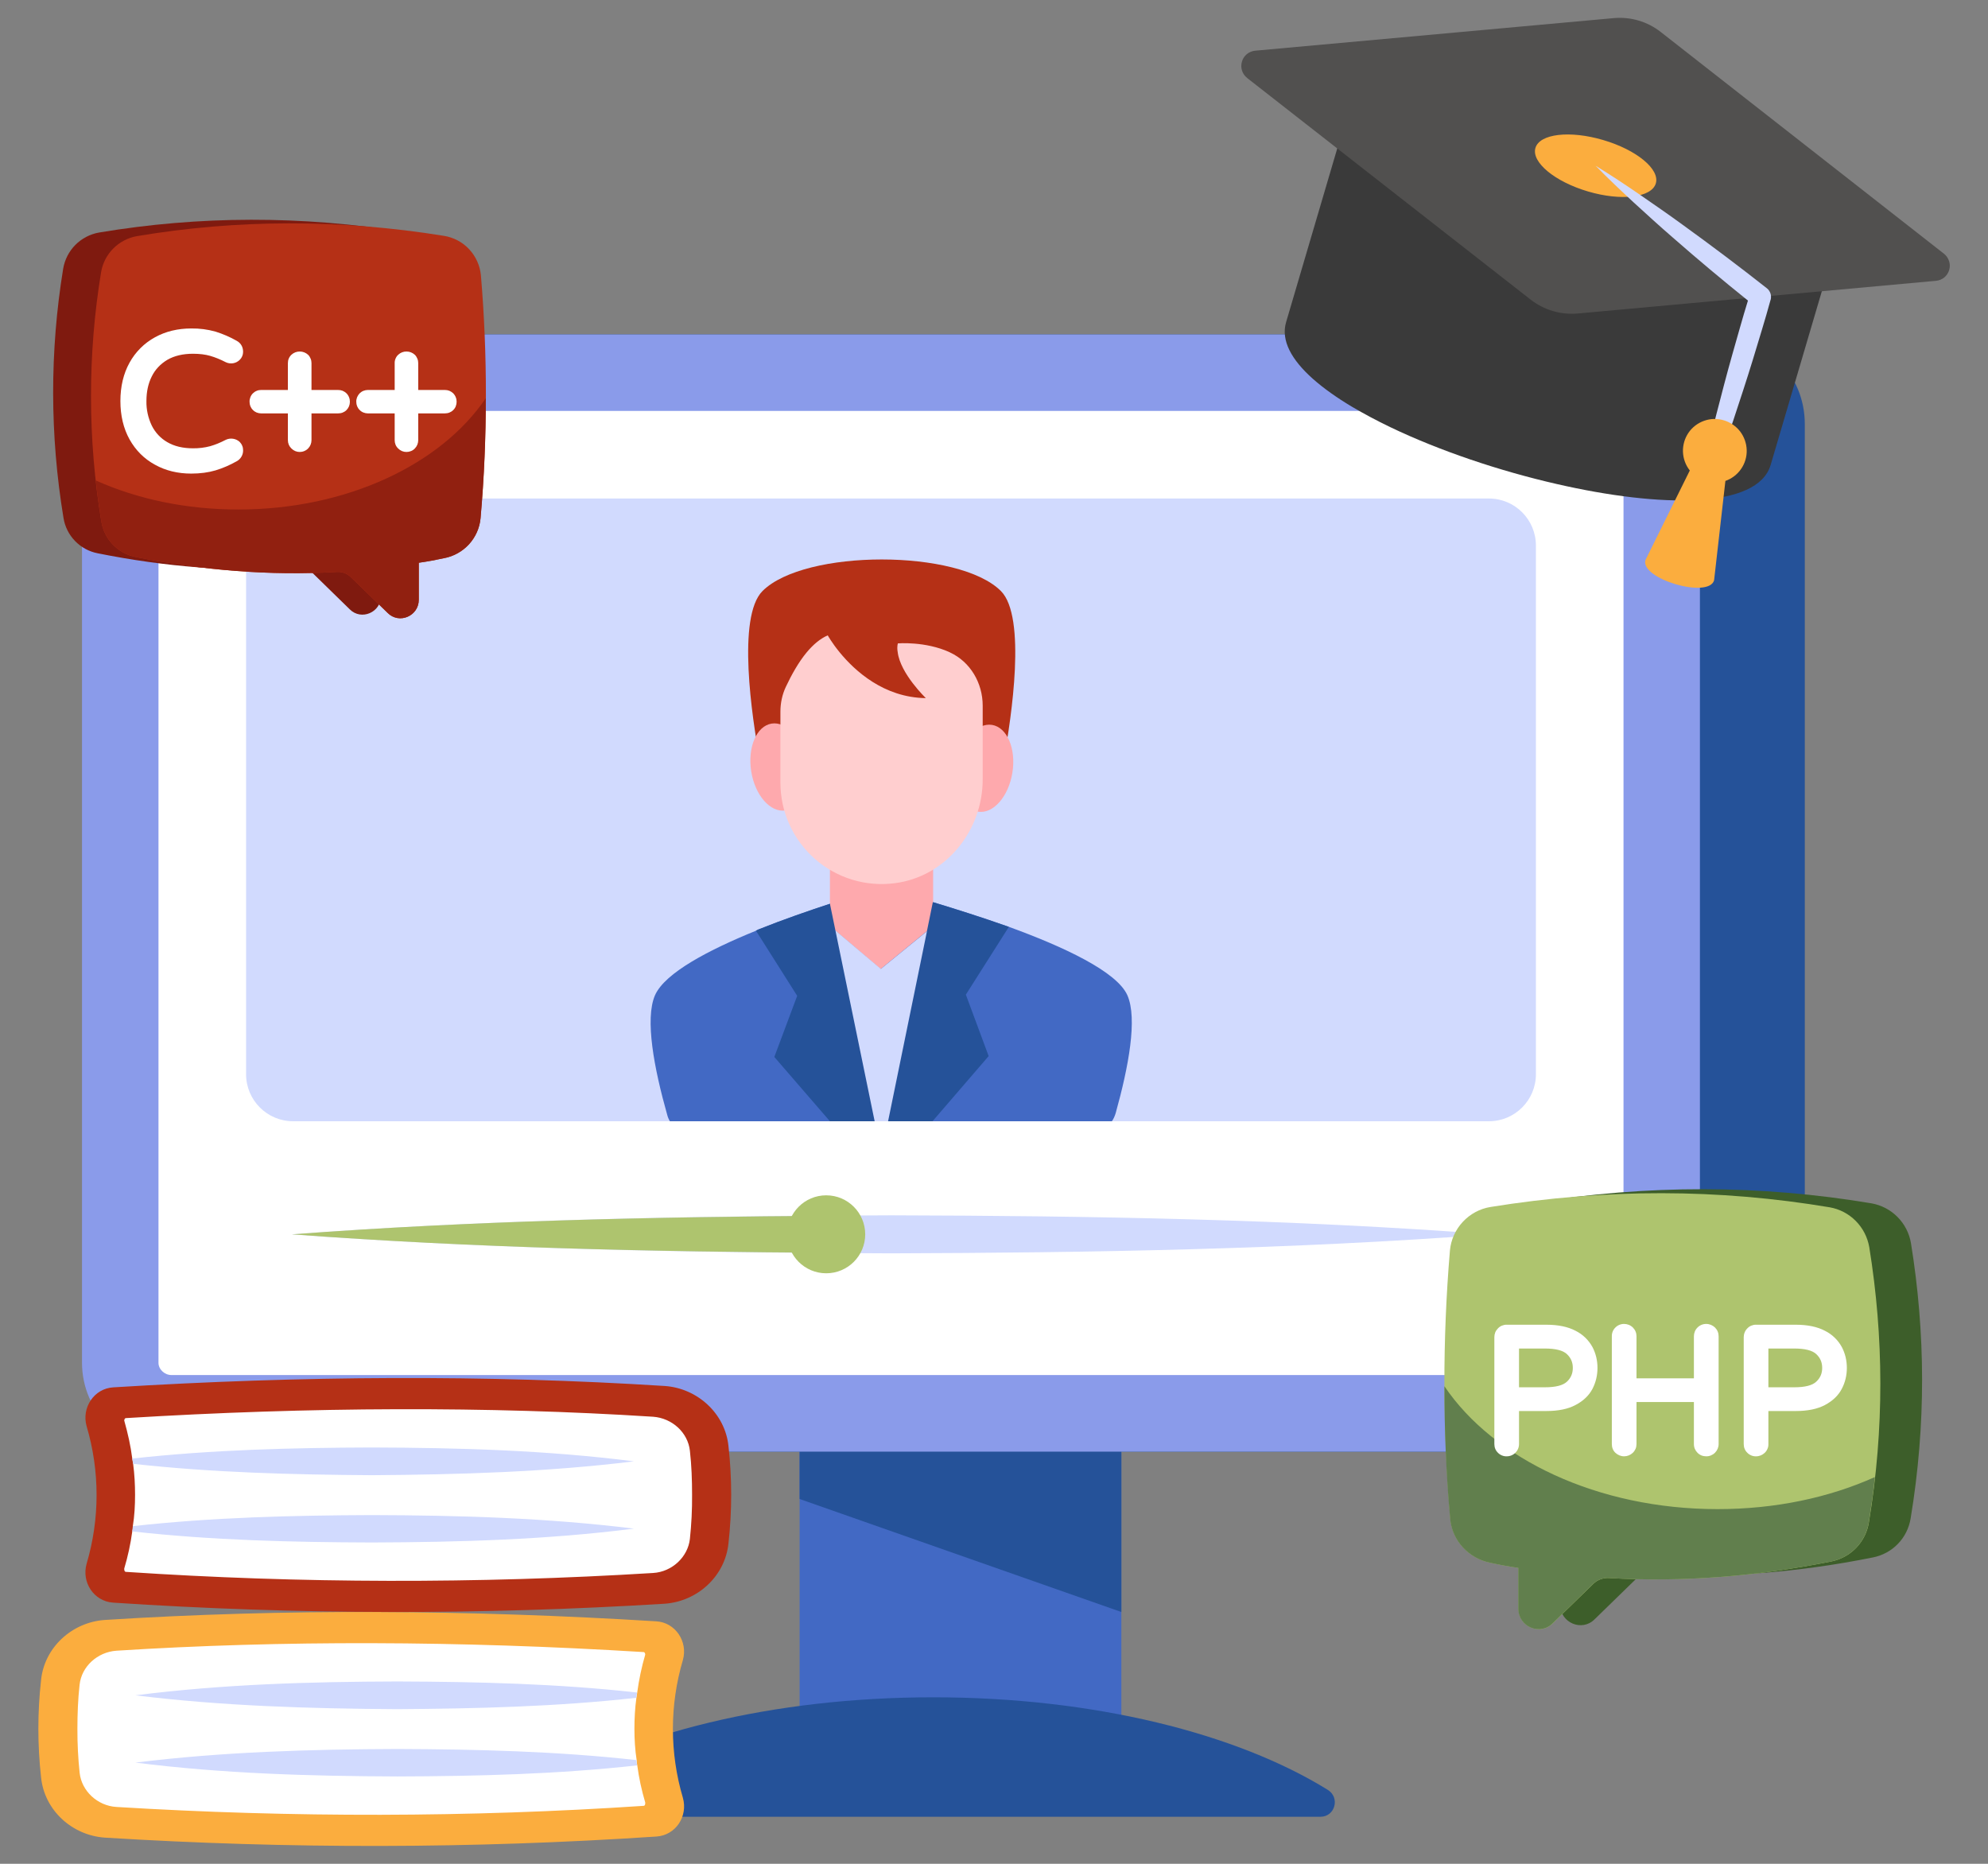 <svg width="32" height="30" viewBox="0 0 32 30" fill="none" xmlns="http://www.w3.org/2000/svg">
<rect x="0" y="0" width="32" height="30" fill="#808080" stroke="none"/>
<g id="Group">
<path id="Vector" d="M12.871 22.857H18.05V28.038H12.871V22.857Z" fill="#4269C4"/>
<path id="Vector_2" d="M18.05 25.947V22.857H12.871V24.128L18.05 25.947Z" fill="#255299"/>
<path id="Vector_3" d="M29.051 6.824V21.935C29.051 22.726 28.411 23.366 27.62 23.366H4.444C3.658 23.366 3.004 22.726 3.004 21.935V6.824C3.004 6.024 3.658 5.384 4.444 5.384H27.62C28.411 5.384 29.051 6.024 29.051 6.824Z" fill="#255299"/>
<path id="Vector_4" d="M27.363 6.824V21.935C27.363 22.726 26.723 23.366 25.937 23.366H2.76C1.97 23.366 1.32 22.726 1.32 21.935V6.824C1.32 6.024 1.97 5.384 2.76 5.384H25.937C26.723 5.384 27.363 6.024 27.363 6.824Z" fill="#8A9BEA"/>
<path id="Vector_5" d="M2.76 22.133C2.649 22.133 2.551 22.041 2.551 21.936V6.824C2.551 6.768 2.574 6.715 2.613 6.676C2.652 6.637 2.705 6.615 2.76 6.614H25.936C26.046 6.614 26.133 6.706 26.133 6.824V21.936C26.133 21.988 26.112 22.038 26.075 22.075C26.038 22.112 25.988 22.133 25.935 22.133L2.76 22.133Z" fill="white"/>
<path id="Vector_6" d="M24.723 8.782V17.29C24.723 17.709 24.384 18.048 23.966 18.048H4.719C4.3 18.048 3.961 17.709 3.961 17.29V8.782C3.961 8.363 4.3 8.024 4.719 8.024H23.966C24.384 8.024 24.723 8.363 24.723 8.782Z" fill="#D1DAFE"/>
<path id="Vector_7" d="M21.254 29.243C21.49 29.243 21.574 28.935 21.373 28.81C19.912 27.904 17.613 27.32 15.022 27.32C12.431 27.32 10.133 27.904 8.672 28.81C8.471 28.935 8.554 29.243 8.791 29.243H21.254Z" fill="#255299"/>
<path id="Vector_8" d="M1.691 29.579C1.16 29.544 0.714 29.138 0.661 28.608C0.603 28.087 0.603 27.562 0.661 27.042C0.714 26.516 1.16 26.111 1.687 26.075C4.567 25.892 7.527 25.91 10.564 26.097C10.871 26.115 11.077 26.423 10.992 26.721C10.778 27.445 10.778 28.214 10.992 28.937C11.077 29.236 10.876 29.54 10.568 29.561C7.607 29.758 4.651 29.762 1.691 29.579Z" fill="#FBAD3E"/>
<path id="Vector_9" d="M1.875 29.085C1.567 29.067 1.313 28.826 1.282 28.536C1.257 28.301 1.245 28.064 1.246 27.827C1.246 27.591 1.255 27.354 1.281 27.118C1.313 26.824 1.567 26.592 1.874 26.57C4.532 26.401 7.385 26.409 10.359 26.592C10.377 26.592 10.386 26.615 10.386 26.633C10.328 26.832 10.285 27.036 10.257 27.243C10.252 27.27 10.248 27.297 10.244 27.328C10.221 27.493 10.212 27.662 10.212 27.827C10.212 27.997 10.222 28.166 10.248 28.331C10.248 28.362 10.253 28.389 10.258 28.416C10.284 28.616 10.328 28.817 10.386 29.013V29.026C10.386 29.04 10.382 29.067 10.36 29.067C7.555 29.254 4.702 29.258 1.875 29.085Z" fill="white"/>
<path id="Vector_10" d="M6.398 27.511C4.993 27.502 3.584 27.462 2.18 27.288C3.584 27.109 4.993 27.069 6.398 27.065C7.687 27.07 8.97 27.1 10.255 27.243C10.25 27.27 10.245 27.297 10.241 27.328C8.961 27.471 7.681 27.502 6.398 27.511ZM6.398 28.594C4.993 28.589 3.584 28.549 2.18 28.371C3.584 28.197 4.993 28.157 6.398 28.152C7.682 28.157 8.966 28.188 10.246 28.331C10.246 28.362 10.25 28.389 10.255 28.416C8.97 28.558 7.687 28.59 6.398 28.594Z" fill="#D1DAFE"/>
<path id="Vector_11" d="M10.696 25.814C11.226 25.778 11.672 25.372 11.726 24.841C11.784 24.321 11.784 23.797 11.726 23.277C11.672 22.751 11.226 22.345 10.7 22.309C7.82 22.126 4.859 22.144 1.823 22.331C1.515 22.349 1.31 22.657 1.394 22.956C1.608 23.679 1.608 24.448 1.394 25.171C1.31 25.47 1.511 25.774 1.818 25.796C4.779 25.992 7.735 25.996 10.696 25.814Z" fill="#B53016"/>
<path id="Vector_12" d="M10.512 25.319C10.819 25.301 11.073 25.06 11.105 24.77C11.13 24.535 11.142 24.298 11.14 24.061C11.14 23.825 11.132 23.589 11.105 23.352C11.073 23.058 10.819 22.826 10.512 22.804C7.855 22.634 5.001 22.644 2.027 22.826C2.009 22.826 2 22.849 2 22.866C2.058 23.072 2.103 23.272 2.129 23.477C2.134 23.504 2.139 23.531 2.143 23.562C2.165 23.727 2.174 23.896 2.174 24.061C2.174 24.231 2.165 24.4 2.138 24.565C2.138 24.596 2.134 24.623 2.129 24.65C2.102 24.852 2.058 25.052 2 25.247V25.261C2 25.274 2.005 25.301 2.027 25.301C4.832 25.488 7.685 25.493 10.512 25.319Z" fill="white"/>
<path id="Vector_13" d="M5.986 23.745C7.391 23.735 8.799 23.695 10.204 23.522C8.799 23.343 7.391 23.303 5.986 23.299C4.698 23.303 3.414 23.335 2.129 23.477C2.134 23.504 2.139 23.531 2.143 23.562C3.423 23.704 4.702 23.736 5.986 23.745ZM5.986 24.828C7.391 24.823 8.799 24.784 10.204 24.605C8.799 24.431 7.391 24.391 5.986 24.387C4.702 24.392 3.418 24.423 2.138 24.565C2.138 24.596 2.134 24.623 2.129 24.65C3.414 24.793 4.697 24.824 5.986 24.828Z" fill="#D1DAFE"/>
<path id="Vector_14" d="M21.75 1.626L20.702 5.185C20.615 5.479 20.788 5.791 21.134 6.099C21.305 6.25 21.517 6.401 21.762 6.547C21.952 6.659 22.159 6.77 22.382 6.877C23.167 7.253 24.13 7.579 25.059 7.791C26.732 8.175 28.292 8.195 28.502 7.482L29.551 3.922L21.75 1.626Z" fill="#3A3A3A"/>
<path id="Vector_15" d="M20.074 1.255L24.637 4.822C24.854 4.991 25.126 5.071 25.399 5.046L31.162 4.52C31.211 4.516 31.258 4.497 31.296 4.466C31.334 4.435 31.361 4.393 31.375 4.346C31.389 4.299 31.389 4.248 31.373 4.202C31.358 4.155 31.329 4.114 31.291 4.084L26.735 0.517C26.519 0.346 26.245 0.266 25.971 0.292L20.203 0.816C20.154 0.821 20.108 0.84 20.07 0.871C20.032 0.903 20.004 0.944 19.991 0.992C19.977 1.039 19.977 1.089 19.992 1.136C20.007 1.183 20.036 1.224 20.074 1.254V1.255Z" fill="#51504F"/>
<path id="Vector_16" d="M24.715 2.382C24.648 2.611 25.028 2.925 25.562 3.082C26.097 3.24 26.586 3.181 26.653 2.952C26.721 2.723 26.341 2.411 25.806 2.254C25.271 2.096 24.782 2.152 24.715 2.382Z" fill="#FBAD3E"/>
<path id="Vector_17" d="M25.684 2.668C25.883 2.872 26.088 3.065 26.296 3.258C26.505 3.449 26.714 3.64 26.928 3.825C27.323 4.171 27.726 4.509 28.136 4.838C28.047 5.125 27.969 5.411 27.886 5.7C27.794 6.025 27.709 6.352 27.625 6.679C27.459 7.334 27.306 7.992 27.192 8.662C27.459 8.037 27.685 7.4 27.902 6.761C28.008 6.44 28.114 6.119 28.213 5.796C28.31 5.473 28.411 5.153 28.5 4.827L28.502 4.823C28.51 4.79 28.509 4.756 28.499 4.724C28.488 4.692 28.469 4.663 28.443 4.642C27.999 4.292 27.547 3.952 27.089 3.621C26.861 3.454 26.628 3.294 26.395 3.133C26.162 2.973 25.926 2.816 25.684 2.668Z" fill="#D1DAFE"/>
<path id="Vector_18" d="M26.486 9.015C26.397 9.316 27.503 9.642 27.591 9.341L27.773 7.741C27.875 7.705 27.964 7.638 28.025 7.549C28.087 7.46 28.119 7.353 28.116 7.245C28.113 7.137 28.076 7.032 28.011 6.946C27.945 6.86 27.853 6.797 27.75 6.766C27.645 6.734 27.534 6.736 27.431 6.773C27.328 6.809 27.239 6.877 27.178 6.967C27.117 7.057 27.086 7.165 27.09 7.274C27.094 7.382 27.132 7.487 27.2 7.573L26.486 9.015Z" fill="#FBAD3E"/>
<path id="Vector_19" d="M16.162 12.198C16.278 11.559 16.527 9.929 16.111 9.513C15.433 8.836 12.953 8.836 12.274 9.513C11.858 9.929 12.107 11.559 12.224 12.198H16.162Z" fill="#B53016"/>
<path id="Vector_20" d="M12.644 13.045C12.887 13.006 13.033 12.662 12.972 12.276C12.91 11.89 12.663 11.608 12.42 11.647C12.177 11.686 12.031 12.031 12.092 12.417C12.154 12.803 12.401 13.084 12.644 13.045Z" fill="#FEA9AD"/>
<path id="Vector_21" d="M16.296 12.437C16.358 12.051 16.211 11.707 15.968 11.668C15.725 11.629 15.478 11.91 15.417 12.296C15.355 12.682 15.502 13.027 15.744 13.065C15.987 13.104 16.234 12.823 16.296 12.437Z" fill="#FEA9AD"/>
<path id="Vector_22" d="M17.959 17.916C17.945 17.963 17.926 18.006 17.898 18.048H10.783C10.764 18.016 10.749 17.981 10.74 17.945C10.528 17.196 10.378 16.401 10.543 16.02C10.703 15.657 11.418 15.286 12.171 14.98C12.185 14.975 12.194 14.966 12.209 14.961C12.608 14.801 13.018 14.66 13.361 14.547C13.846 14.387 14.19 14.293 14.19 14.293C14.19 14.293 14.533 14.382 15.018 14.523H15.023C15.032 14.523 15.037 14.528 15.041 14.528C15.385 14.632 15.799 14.763 16.213 14.909C16.223 14.914 16.232 14.914 16.241 14.919C17.122 15.239 17.978 15.639 18.147 16.02C18.312 16.396 18.166 17.173 17.959 17.916Z" fill="#4269C4"/>
<path id="Vector_23" d="M15.02 14.906L14.175 15.598L13.359 14.906V13.158H15.02V14.906Z" fill="#FEA9AD"/>
<path id="Vector_24" d="M15.818 11.358V12.546C15.818 13.373 15.224 14.111 14.404 14.216C14.174 14.246 13.941 14.227 13.719 14.16C13.497 14.092 13.292 13.979 13.118 13.826C12.944 13.673 12.804 13.485 12.708 13.274C12.612 13.063 12.563 12.834 12.562 12.602V11.456C12.562 11.316 12.591 11.179 12.65 11.054C12.738 10.868 12.851 10.661 12.987 10.498C13.087 10.379 13.201 10.279 13.324 10.227C13.324 10.227 13.389 10.345 13.514 10.498C13.757 10.795 14.225 11.228 14.903 11.237C14.903 11.237 14.492 10.843 14.45 10.498C14.441 10.451 14.441 10.402 14.452 10.356C14.452 10.356 14.895 10.319 15.285 10.498L15.292 10.502C15.62 10.654 15.818 10.995 15.818 11.358Z" fill="#FFCECF"/>
<path id="Vector_25" d="M15.384 14.914L15.233 16.161L14.419 18.048H13.864L12.781 14.862L13.36 14.871V14.905L13.45 14.98L14.179 15.596L14.922 14.989L15.021 14.909L15.384 14.914Z" fill="#D1DAFE"/>
<path id="Vector_26" d="M13.448 14.98L14.079 18.048H13.359L12.464 17.013L12.832 16.029L12.168 14.98C12.182 14.975 12.191 14.966 12.206 14.961C12.606 14.801 13.015 14.66 13.359 14.547L13.448 14.98ZM15.547 16.01L15.914 16.999L15.01 18.048H14.295L14.921 14.989V14.985L15.015 14.523H15.02C15.029 14.523 15.034 14.528 15.039 14.528C15.382 14.632 15.796 14.763 16.21 14.909C16.22 14.914 16.229 14.914 16.239 14.919L15.547 16.01Z" fill="#255299"/>
<path id="Vector_27" d="M4.699 19.868C7.914 19.627 11.128 19.572 14.343 19.562C17.558 19.57 20.773 19.625 23.987 19.868C20.773 20.11 17.558 20.164 14.343 20.174C11.129 20.163 7.914 20.108 4.699 19.868Z" fill="#D1DAFE"/>
<path id="Vector_28" d="M13.399 19.569C10.499 19.587 7.599 19.65 4.699 19.868C7.599 20.085 10.499 20.148 13.399 20.166V19.569Z" fill="#AEC46E"/>
<path id="Vector_29" d="M13.299 20.495C13.646 20.495 13.927 20.214 13.927 19.868C13.927 19.521 13.646 19.24 13.299 19.24C12.953 19.24 12.672 19.521 12.672 19.868C12.672 20.214 12.953 20.495 13.299 20.495Z" fill="#AEC46E"/>
<path id="Vector_30" d="M24.016 24.385C24.049 24.738 24.315 25.02 24.663 25.091C24.815 25.124 24.962 25.151 25.114 25.173V25.831C25.114 26.118 25.462 26.271 25.668 26.064L26.326 25.423C26.359 25.392 26.397 25.369 26.439 25.354C26.481 25.34 26.526 25.333 26.57 25.336C27.755 25.407 28.951 25.309 30.146 25.069C30.3 25.039 30.441 24.963 30.55 24.85C30.659 24.738 30.73 24.594 30.755 24.439C31.005 22.928 30.994 21.456 30.76 20.01C30.733 19.851 30.658 19.704 30.544 19.589C30.43 19.474 30.283 19.397 30.124 19.369C28.342 19.07 26.521 19.064 24.668 19.363C24.315 19.418 24.043 19.712 24.011 20.064C23.89 21.502 23.892 22.948 24.016 24.385Z" fill="#3D5E2A"/>
<path id="Vector_31" d="M23.345 24.449C23.377 24.802 23.643 25.085 23.991 25.155C24.143 25.188 24.29 25.215 24.442 25.237V25.895C24.442 26.183 24.79 26.335 24.996 26.128L25.654 25.487C25.687 25.457 25.726 25.433 25.767 25.419C25.809 25.404 25.854 25.397 25.898 25.4C27.083 25.471 28.279 25.373 29.474 25.134C29.628 25.104 29.77 25.027 29.878 24.915C29.987 24.802 30.059 24.658 30.083 24.503C30.333 22.992 30.322 21.52 30.089 20.075C30.061 19.915 29.986 19.768 29.872 19.653C29.758 19.538 29.612 19.461 29.452 19.433C27.67 19.134 25.849 19.128 23.996 19.427C23.643 19.482 23.371 19.776 23.339 20.128C23.218 21.566 23.22 23.012 23.345 24.449Z" fill="#AEC46E"/>
<path id="Vector_32" d="M23.25 22.313C23.25 23.02 23.277 23.726 23.343 24.449C23.375 24.802 23.642 25.085 23.989 25.155C24.141 25.188 24.288 25.215 24.44 25.237V25.895C24.44 26.183 24.788 26.335 24.994 26.128L25.652 25.487C25.685 25.457 25.724 25.434 25.766 25.419C25.808 25.404 25.852 25.397 25.897 25.4C27.081 25.471 28.277 25.373 29.473 25.134C29.627 25.104 29.768 25.027 29.877 24.915C29.985 24.802 30.057 24.658 30.081 24.503C30.119 24.258 30.157 24.014 30.179 23.775C29.44 24.107 28.576 24.291 27.647 24.291C25.717 24.291 24.043 23.487 23.25 22.313Z" fill="#617F4D"/>
<path id="Vector_33" d="M7.126 8.286C7.11 8.442 7.045 8.588 6.939 8.703C6.834 8.819 6.694 8.897 6.54 8.926C6.402 8.956 6.27 8.98 6.132 9V9.596C6.132 9.856 5.816 9.994 5.63 9.808L5.034 9.226C5.004 9.199 4.969 9.178 4.931 9.164C4.893 9.151 4.853 9.145 4.813 9.148C3.739 9.212 2.656 9.123 1.573 8.906C1.434 8.879 1.306 8.81 1.208 8.708C1.109 8.606 1.044 8.476 1.022 8.336C0.802 7.007 0.8 5.652 1.017 4.324C1.042 4.179 1.11 4.046 1.213 3.942C1.316 3.838 1.449 3.769 1.593 3.743C3.208 3.472 4.857 3.467 6.535 3.738C6.691 3.763 6.834 3.839 6.942 3.953C7.049 4.068 7.116 4.216 7.131 4.373C7.239 5.653 7.239 6.957 7.126 8.286Z" fill="#7F1A0F"/>
<path id="Vector_34" d="M7.735 8.344C7.72 8.5 7.654 8.646 7.549 8.762C7.443 8.877 7.303 8.955 7.15 8.984C7.012 9.014 6.879 9.039 6.741 9.058V9.654C6.741 9.915 6.426 10.053 6.239 9.865L5.643 9.285C5.614 9.257 5.579 9.236 5.541 9.223C5.503 9.209 5.462 9.203 5.422 9.206C4.349 9.27 3.266 9.181 2.183 8.965C2.043 8.938 1.916 8.868 1.817 8.766C1.718 8.664 1.653 8.534 1.631 8.393C1.411 7.065 1.409 5.71 1.627 4.382C1.651 4.237 1.72 4.104 1.823 4C1.926 3.896 2.059 3.827 2.203 3.801C3.817 3.53 5.466 3.525 7.145 3.796C7.301 3.821 7.444 3.896 7.551 4.011C7.659 4.126 7.726 4.274 7.741 4.431C7.849 5.711 7.849 7.015 7.735 8.344Z" fill="#B53016"/>
<path id="Vector_35" d="M7.819 6.41C7.819 7.05 7.795 7.69 7.735 8.344C7.72 8.5 7.654 8.646 7.549 8.761C7.443 8.876 7.303 8.955 7.15 8.984C7.012 9.014 6.879 9.039 6.741 9.058V9.654C6.741 9.915 6.426 10.053 6.239 9.865L5.643 9.285C5.614 9.257 5.579 9.236 5.541 9.223C5.503 9.209 5.462 9.203 5.422 9.206C4.349 9.27 3.266 9.181 2.183 8.965C2.043 8.938 1.916 8.868 1.817 8.766C1.718 8.664 1.653 8.534 1.631 8.393C1.597 8.172 1.563 7.951 1.543 7.734C2.212 8.034 2.995 8.201 3.837 8.201C5.584 8.201 7.101 7.473 7.819 6.41Z" fill="#912010"/>
<path id="Vector_36" d="M25.362 21.421C25.24 21.356 25.082 21.323 24.892 21.323H24.251C24.225 21.322 24.199 21.328 24.175 21.338C24.151 21.348 24.129 21.363 24.111 21.383C24.093 21.401 24.078 21.423 24.068 21.447C24.059 21.471 24.054 21.497 24.054 21.523V23.244C24.054 23.299 24.074 23.348 24.112 23.384C24.13 23.403 24.152 23.417 24.176 23.427C24.2 23.437 24.226 23.442 24.251 23.441C24.304 23.442 24.355 23.421 24.392 23.384C24.43 23.347 24.451 23.297 24.451 23.244V22.712H24.892C25.082 22.712 25.24 22.68 25.361 22.615C25.487 22.549 25.578 22.461 25.634 22.354C25.687 22.251 25.714 22.138 25.714 22.018C25.714 21.898 25.687 21.785 25.633 21.682C25.571 21.569 25.477 21.478 25.362 21.421ZM25.317 22.018C25.317 22.107 25.286 22.18 25.223 22.239C25.159 22.3 25.039 22.33 24.867 22.33H24.451V21.706H24.867C25.039 21.706 25.159 21.736 25.223 21.797C25.286 21.857 25.317 21.928 25.317 22.018ZM27.323 21.369C27.286 21.406 27.266 21.456 27.266 21.509V22.186H26.342V21.509C26.342 21.482 26.337 21.456 26.327 21.432C26.317 21.408 26.302 21.386 26.283 21.367C26.245 21.33 26.194 21.31 26.142 21.31C26.089 21.31 26.038 21.331 26.001 21.369C25.964 21.406 25.944 21.456 25.945 21.509V23.244C25.945 23.299 25.964 23.348 26.002 23.384C26.04 23.42 26.09 23.441 26.142 23.441C26.194 23.441 26.244 23.421 26.282 23.385C26.301 23.367 26.316 23.345 26.327 23.321C26.337 23.297 26.342 23.271 26.342 23.244V22.567H27.266V23.244C27.266 23.299 27.287 23.347 27.324 23.384C27.361 23.422 27.41 23.441 27.464 23.441C27.516 23.442 27.567 23.421 27.605 23.384C27.642 23.347 27.664 23.297 27.664 23.244V21.509C27.664 21.482 27.659 21.456 27.649 21.432C27.639 21.408 27.624 21.386 27.605 21.367C27.567 21.331 27.517 21.31 27.464 21.31C27.411 21.31 27.36 21.331 27.323 21.369ZM29.647 21.682C29.585 21.569 29.491 21.478 29.376 21.421C29.254 21.356 29.096 21.323 28.907 21.323H28.265C28.239 21.322 28.213 21.328 28.189 21.338C28.165 21.348 28.143 21.363 28.125 21.383C28.107 21.401 28.092 21.423 28.083 21.447C28.073 21.471 28.068 21.497 28.068 21.523V23.244C28.068 23.299 28.088 23.348 28.126 23.384C28.144 23.403 28.166 23.417 28.19 23.427C28.214 23.437 28.24 23.442 28.265 23.441C28.318 23.442 28.368 23.421 28.406 23.385C28.425 23.367 28.44 23.345 28.45 23.321C28.461 23.297 28.466 23.27 28.465 23.244V22.712H28.907C29.096 22.712 29.254 22.68 29.376 22.615C29.5 22.549 29.592 22.461 29.647 22.354C29.701 22.251 29.728 22.138 29.728 22.018C29.728 21.898 29.701 21.785 29.647 21.682ZM29.331 22.018C29.331 22.107 29.3 22.18 29.236 22.239C29.173 22.3 29.053 22.33 28.881 22.33H28.465V21.706H28.881C29.053 21.706 29.173 21.736 29.237 21.797C29.3 21.857 29.331 21.928 29.331 22.018ZM2.693 5.792C2.805 5.727 2.944 5.694 3.106 5.694C3.21 5.694 3.304 5.705 3.383 5.728C3.463 5.751 3.547 5.785 3.634 5.83C3.671 5.848 3.712 5.853 3.752 5.847C3.793 5.84 3.83 5.821 3.859 5.792C3.894 5.758 3.913 5.712 3.913 5.663C3.913 5.584 3.876 5.521 3.809 5.485C3.702 5.424 3.588 5.375 3.47 5.338C3.342 5.302 3.211 5.285 3.078 5.287C2.863 5.287 2.667 5.334 2.496 5.428C2.322 5.523 2.18 5.665 2.085 5.838C1.987 6.014 1.938 6.222 1.938 6.455C1.938 6.688 1.987 6.896 2.085 7.072C2.184 7.249 2.322 7.387 2.496 7.481C2.667 7.576 2.863 7.623 3.078 7.623C3.223 7.623 3.355 7.605 3.47 7.571C3.583 7.537 3.697 7.488 3.809 7.425C3.841 7.408 3.868 7.382 3.886 7.351C3.905 7.319 3.914 7.283 3.913 7.247C3.913 7.222 3.909 7.198 3.899 7.175C3.89 7.152 3.876 7.132 3.859 7.114C3.829 7.086 3.792 7.068 3.751 7.062C3.711 7.056 3.669 7.062 3.633 7.08C3.547 7.125 3.463 7.159 3.383 7.182C3.293 7.206 3.199 7.217 3.106 7.216C2.944 7.216 2.805 7.183 2.693 7.117C2.585 7.055 2.498 6.962 2.443 6.85C2.384 6.727 2.354 6.591 2.357 6.455C2.357 6.307 2.385 6.174 2.443 6.059C2.498 5.947 2.583 5.858 2.693 5.792ZM5.442 6.277H5.014V5.846C5.014 5.821 5.01 5.796 5 5.773C4.991 5.75 4.977 5.728 4.96 5.711C4.923 5.677 4.875 5.658 4.826 5.658C4.776 5.657 4.728 5.676 4.691 5.71C4.673 5.727 4.658 5.748 4.648 5.772C4.638 5.795 4.634 5.821 4.634 5.846V6.277H4.203C4.179 6.277 4.154 6.281 4.132 6.291C4.109 6.3 4.088 6.314 4.071 6.331C4.053 6.349 4.039 6.37 4.03 6.394C4.021 6.417 4.016 6.442 4.017 6.467C4.017 6.518 4.035 6.564 4.071 6.599C4.088 6.617 4.109 6.631 4.131 6.64C4.154 6.649 4.179 6.654 4.203 6.654H4.634V7.085C4.634 7.136 4.653 7.182 4.69 7.218C4.727 7.255 4.773 7.275 4.824 7.275C4.85 7.275 4.875 7.27 4.898 7.26C4.922 7.25 4.943 7.236 4.961 7.217C4.995 7.182 5.014 7.134 5.014 7.085V6.654H5.442C5.467 6.654 5.492 6.65 5.515 6.641C5.538 6.632 5.559 6.619 5.577 6.601C5.594 6.584 5.608 6.563 5.618 6.54C5.627 6.517 5.632 6.492 5.632 6.467C5.632 6.442 5.628 6.417 5.618 6.394C5.609 6.37 5.595 6.349 5.577 6.331C5.559 6.313 5.538 6.3 5.515 6.29C5.491 6.281 5.467 6.277 5.441 6.277H5.442ZM7.296 6.331C7.278 6.314 7.256 6.3 7.233 6.29C7.21 6.281 7.185 6.277 7.16 6.277H6.732V5.846C6.732 5.821 6.728 5.796 6.718 5.773C6.709 5.75 6.695 5.728 6.678 5.711C6.641 5.677 6.594 5.658 6.544 5.658C6.494 5.657 6.446 5.676 6.41 5.71C6.391 5.727 6.377 5.748 6.367 5.772C6.357 5.795 6.352 5.821 6.353 5.846V6.277H5.921C5.897 6.277 5.873 6.282 5.85 6.291C5.827 6.3 5.807 6.314 5.789 6.331C5.772 6.349 5.758 6.37 5.748 6.394C5.739 6.417 5.734 6.442 5.735 6.467C5.735 6.518 5.753 6.564 5.789 6.599C5.806 6.617 5.827 6.631 5.85 6.64C5.872 6.649 5.897 6.654 5.921 6.654H6.353V7.085C6.353 7.136 6.371 7.182 6.408 7.218C6.445 7.255 6.491 7.275 6.542 7.275C6.568 7.275 6.593 7.27 6.617 7.26C6.64 7.251 6.662 7.236 6.679 7.217C6.713 7.182 6.732 7.134 6.732 7.085V6.654H7.16C7.185 6.654 7.21 6.65 7.233 6.641C7.256 6.632 7.277 6.619 7.295 6.601C7.313 6.584 7.327 6.563 7.336 6.54C7.345 6.517 7.35 6.492 7.35 6.467C7.35 6.442 7.346 6.417 7.336 6.394C7.327 6.37 7.313 6.349 7.296 6.331V6.331Z" fill="white"/>
</g>
</svg>
